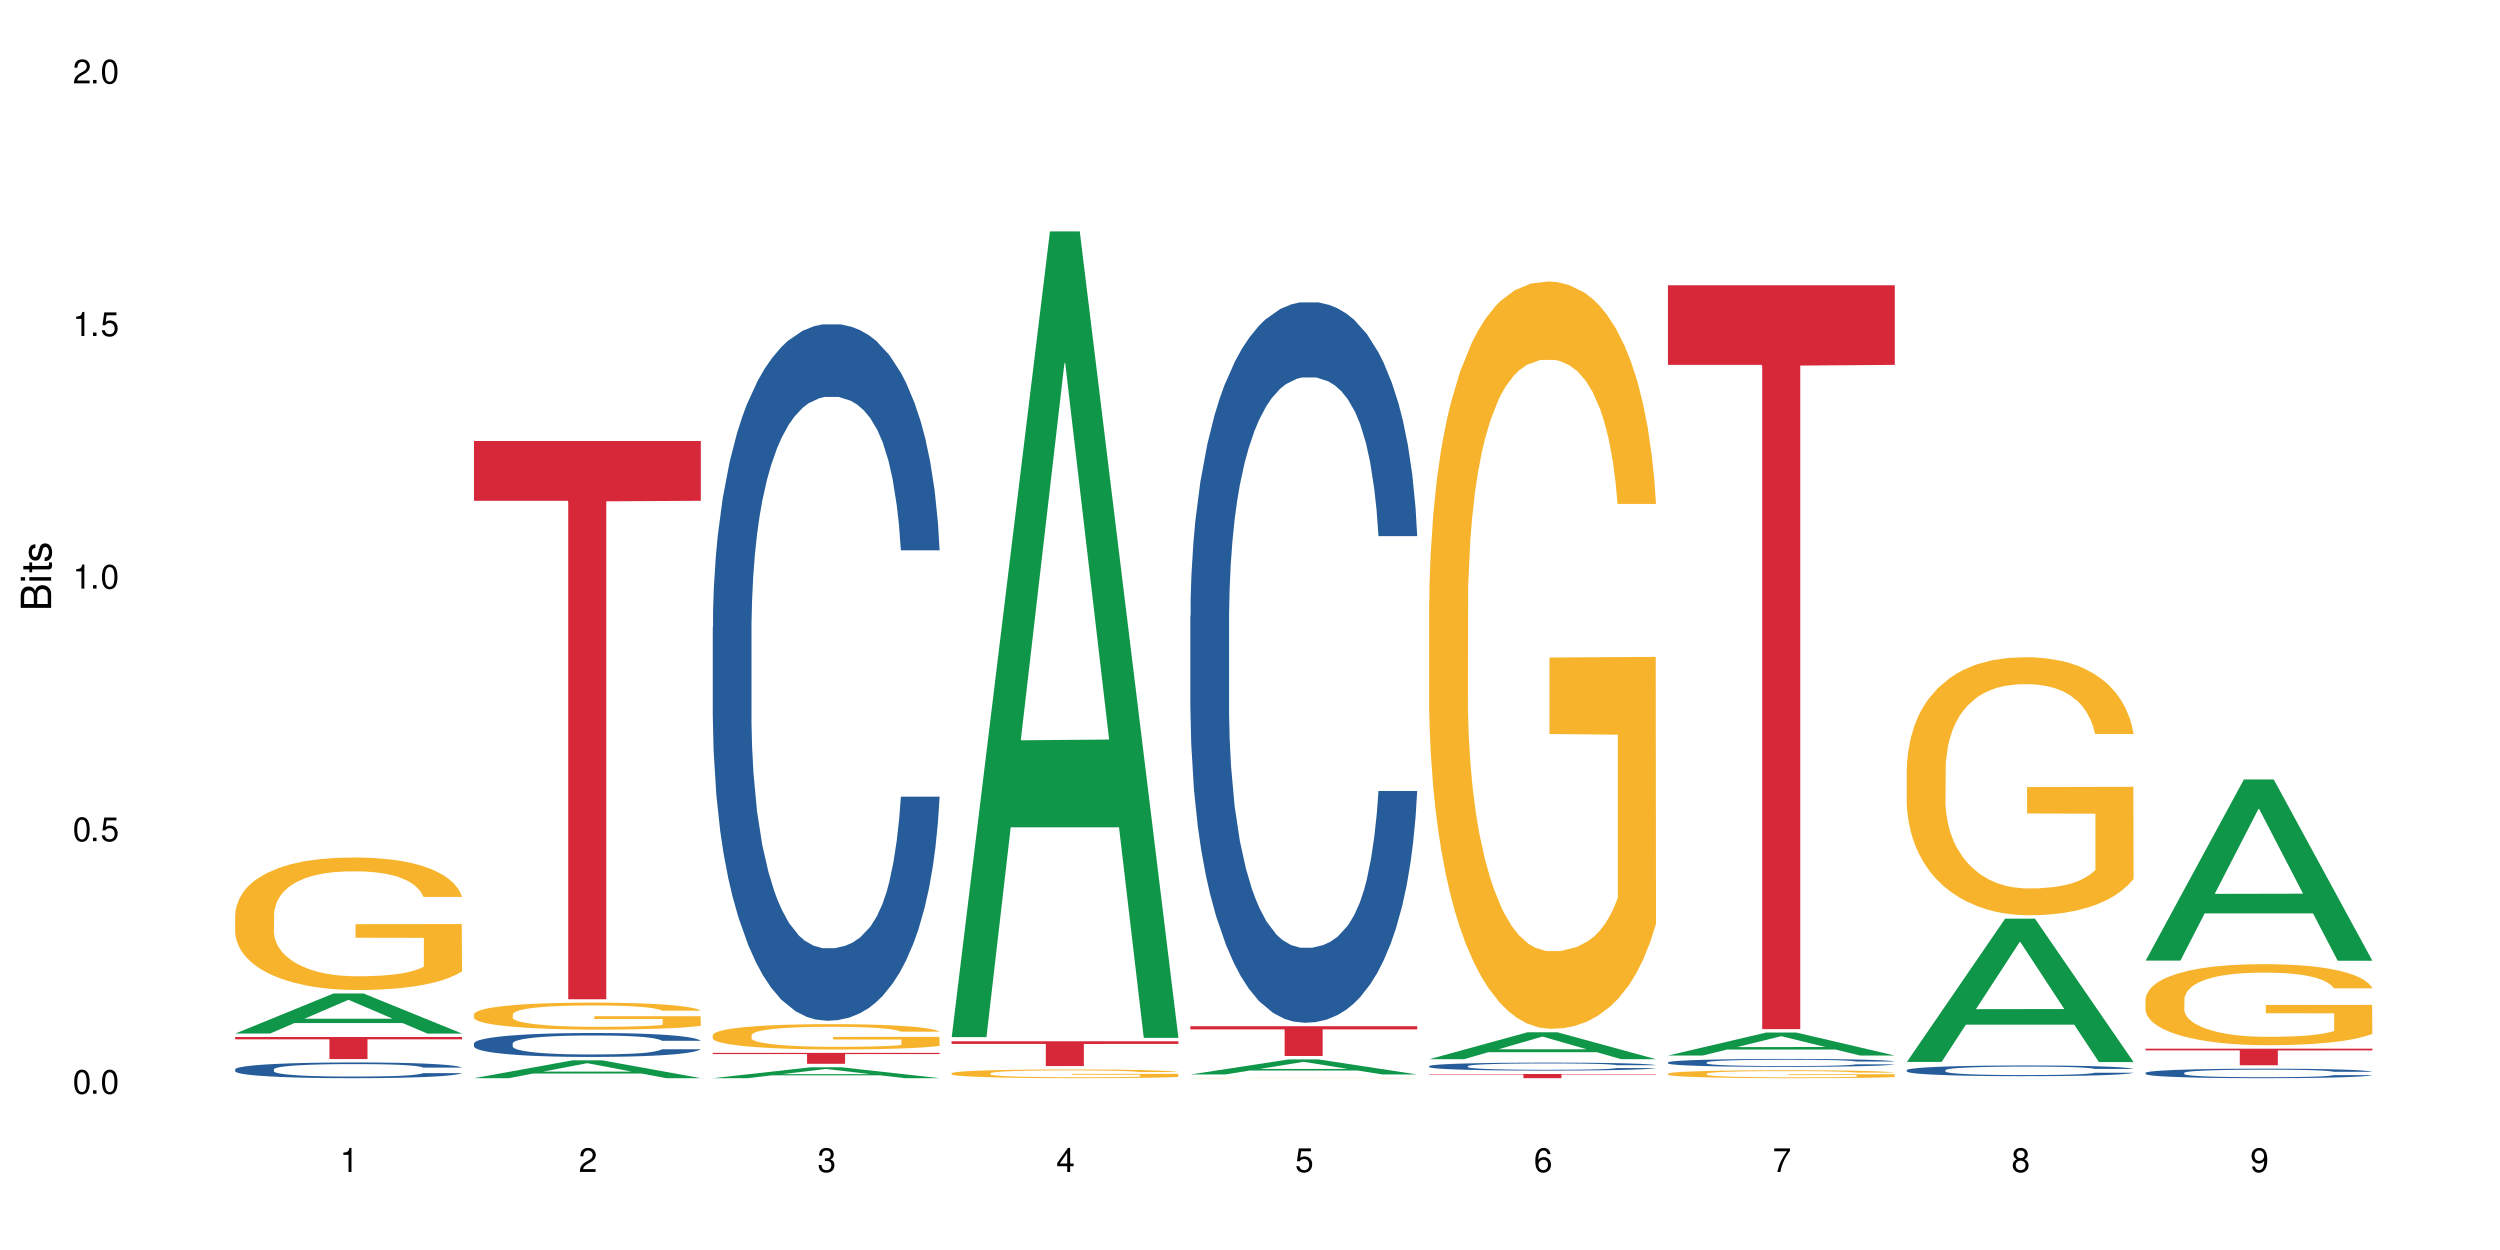 <?xml version="1.0" encoding="UTF-8"?>
<svg xmlns="http://www.w3.org/2000/svg" xmlns:xlink="http://www.w3.org/1999/xlink" width="720" height="360" viewBox="0 0 720 360">
<defs>
<g>
<g id="glyph-0-0">
</g>
<g id="glyph-0-1">
<path d="M 2.641 -6.938 C 2 -6.938 1.422 -6.656 1.078 -6.172 C 0.641 -5.562 0.406 -4.641 0.406 -3.359 C 0.406 -1.016 1.188 0.219 2.641 0.219 C 4.078 0.219 4.859 -1.016 4.859 -3.297 C 4.859 -4.641 4.656 -5.547 4.203 -6.172 C 3.844 -6.656 3.281 -6.938 2.641 -6.938 Z M 2.641 -6.188 C 3.547 -6.188 4 -5.25 4 -3.375 C 4 -1.406 3.562 -0.484 2.625 -0.484 C 1.734 -0.484 1.281 -1.438 1.281 -3.344 C 1.281 -5.25 1.734 -6.188 2.641 -6.188 Z M 2.641 -6.188 "/>
</g>
<g id="glyph-0-2">
<path d="M 1.828 -1 L 0.828 -1 L 0.828 0 L 1.828 0 Z M 1.828 -1 "/>
</g>
<g id="glyph-0-3">
<path d="M 4.562 -6.797 L 1.062 -6.797 L 0.547 -3.094 L 1.328 -3.094 C 1.719 -3.562 2.047 -3.734 2.578 -3.734 C 3.484 -3.734 4.062 -3.109 4.062 -2.094 C 4.062 -1.125 3.484 -0.531 2.578 -0.531 C 1.828 -0.531 1.375 -0.906 1.188 -1.672 L 0.328 -1.672 C 0.453 -1.109 0.547 -0.844 0.75 -0.594 C 1.125 -0.078 1.828 0.219 2.594 0.219 C 3.969 0.219 4.922 -0.781 4.922 -2.219 C 4.922 -3.562 4.031 -4.484 2.719 -4.484 C 2.25 -4.484 1.859 -4.359 1.469 -4.062 L 1.734 -5.969 L 4.562 -5.969 Z M 4.562 -6.797 "/>
</g>
<g id="glyph-0-4">
<path d="M 2.484 -4.938 L 2.484 0 L 3.328 0 L 3.328 -6.938 L 2.766 -6.938 C 2.469 -5.875 2.281 -5.734 0.984 -5.562 L 0.984 -4.938 Z M 2.484 -4.938 "/>
</g>
<g id="glyph-0-5">
<path d="M 4.859 -0.828 L 1.281 -0.828 C 1.359 -1.406 1.672 -1.781 2.5 -2.281 L 3.469 -2.828 C 4.406 -3.344 4.906 -4.062 4.906 -4.906 C 4.906 -5.484 4.672 -6.031 4.266 -6.406 C 3.859 -6.766 3.375 -6.938 2.719 -6.938 C 1.859 -6.938 1.219 -6.625 0.844 -6.031 C 0.609 -5.672 0.5 -5.234 0.484 -4.531 L 1.328 -4.531 C 1.359 -5.016 1.406 -5.281 1.531 -5.516 C 1.75 -5.938 2.188 -6.203 2.703 -6.203 C 3.469 -6.203 4.031 -5.641 4.031 -4.891 C 4.031 -4.344 3.719 -3.859 3.125 -3.516 L 2.234 -3 C 0.812 -2.172 0.406 -1.531 0.328 -0.016 L 4.859 -0.016 Z M 4.859 -0.828 "/>
</g>
<g id="glyph-0-6">
<path d="M 2.125 -3.188 L 2.578 -3.188 C 3.5 -3.188 3.984 -2.766 3.984 -1.922 C 3.984 -1.062 3.469 -0.531 2.594 -0.531 C 1.656 -0.531 1.203 -1 1.156 -2.016 L 0.312 -2.016 C 0.344 -1.453 0.438 -1.094 0.609 -0.781 C 0.953 -0.109 1.625 0.219 2.547 0.219 C 3.953 0.219 4.859 -0.625 4.859 -1.938 C 4.859 -2.828 4.516 -3.297 3.703 -3.594 C 4.344 -3.844 4.656 -4.328 4.656 -5.031 C 4.656 -6.219 3.875 -6.938 2.578 -6.938 C 1.203 -6.938 0.484 -6.172 0.453 -4.703 L 1.297 -4.703 C 1.312 -5.125 1.344 -5.359 1.453 -5.578 C 1.641 -5.969 2.062 -6.203 2.594 -6.203 C 3.344 -6.203 3.797 -5.75 3.797 -5 C 3.797 -4.516 3.609 -4.219 3.25 -4.047 C 3.016 -3.953 2.703 -3.922 2.125 -3.906 Z M 2.125 -3.188 "/>
</g>
<g id="glyph-0-7">
<path d="M 3.141 -1.672 L 3.141 0 L 3.984 0 L 3.984 -1.672 L 4.984 -1.672 L 4.984 -2.438 L 3.984 -2.438 L 3.984 -6.938 L 3.359 -6.938 L 0.266 -2.578 L 0.266 -1.672 Z M 3.141 -2.438 L 1 -2.438 L 3.141 -5.5 Z M 3.141 -2.438 "/>
</g>
<g id="glyph-0-8">
<path d="M 4.781 -5.125 C 4.609 -6.266 3.891 -6.938 2.844 -6.938 C 2.094 -6.938 1.422 -6.578 1.031 -5.953 C 0.594 -5.266 0.406 -4.422 0.406 -3.172 C 0.406 -2 0.578 -1.25 0.984 -0.641 C 1.359 -0.078 1.953 0.219 2.703 0.219 C 3.984 0.219 4.922 -0.75 4.922 -2.094 C 4.922 -3.375 4.062 -4.281 2.844 -4.281 C 2.172 -4.281 1.641 -4.031 1.281 -3.516 C 1.281 -5.234 1.828 -6.188 2.797 -6.188 C 3.391 -6.188 3.797 -5.797 3.938 -5.125 Z M 2.734 -3.531 C 3.547 -3.531 4.062 -2.953 4.062 -2.031 C 4.062 -1.156 3.484 -0.531 2.703 -0.531 C 1.922 -0.531 1.328 -1.188 1.328 -2.078 C 1.328 -2.938 1.906 -3.531 2.734 -3.531 Z M 2.734 -3.531 "/>
</g>
<g id="glyph-0-9">
<path d="M 4.984 -6.797 L 0.438 -6.797 L 0.438 -5.969 L 4.109 -5.969 C 2.5 -3.656 1.828 -2.234 1.328 0 L 2.219 0 C 2.594 -2.172 3.453 -4.047 4.984 -6.094 Z M 4.984 -6.797 "/>
</g>
<g id="glyph-0-10">
<path d="M 3.75 -3.656 C 4.469 -4.094 4.688 -4.438 4.688 -5.078 C 4.688 -6.172 3.844 -6.938 2.641 -6.938 C 1.438 -6.938 0.594 -6.172 0.594 -5.094 C 0.594 -4.438 0.812 -4.094 1.516 -3.656 C 0.734 -3.266 0.359 -2.703 0.359 -1.922 C 0.359 -0.656 1.281 0.219 2.641 0.219 C 3.984 0.219 4.922 -0.656 4.922 -1.922 C 4.922 -2.703 4.531 -3.266 3.75 -3.656 Z M 2.641 -6.188 C 3.359 -6.188 3.812 -5.75 3.812 -5.062 C 3.812 -4.406 3.344 -3.984 2.641 -3.984 C 1.922 -3.984 1.453 -4.406 1.453 -5.078 C 1.453 -5.75 1.922 -6.188 2.641 -6.188 Z M 2.641 -3.266 C 3.484 -3.266 4.062 -2.719 4.062 -1.906 C 4.062 -1.078 3.484 -0.531 2.625 -0.531 C 1.797 -0.531 1.219 -1.094 1.219 -1.906 C 1.219 -2.719 1.781 -3.266 2.641 -3.266 Z M 2.641 -3.266 "/>
</g>
<g id="glyph-0-11">
<path d="M 0.516 -1.578 C 0.672 -0.453 1.406 0.219 2.438 0.219 C 3.188 0.219 3.859 -0.141 4.266 -0.766 C 4.688 -1.453 4.891 -2.297 4.891 -3.547 C 4.891 -4.719 4.703 -5.453 4.312 -6.078 C 3.938 -6.641 3.344 -6.938 2.594 -6.938 C 1.297 -6.938 0.359 -5.969 0.359 -4.625 C 0.359 -3.344 1.234 -2.453 2.453 -2.453 C 3.094 -2.453 3.578 -2.672 4.016 -3.203 C 4 -1.484 3.469 -0.531 2.5 -0.531 C 1.906 -0.531 1.484 -0.906 1.359 -1.578 Z M 2.578 -6.203 C 3.375 -6.203 3.969 -5.531 3.969 -4.641 C 3.969 -3.797 3.391 -3.188 2.547 -3.188 C 1.734 -3.188 1.234 -3.766 1.234 -4.688 C 1.234 -5.562 1.797 -6.203 2.578 -6.203 Z M 2.578 -6.203 "/>
</g>
<g id="glyph-1-0">
</g>
<g id="glyph-1-1">
<path d="M 0 -0.953 L 0 -4.891 C 0 -5.719 -0.234 -6.344 -0.734 -6.797 C -1.188 -7.234 -1.812 -7.469 -2.5 -7.469 C -3.547 -7.469 -4.188 -7 -4.625 -5.875 C -4.984 -6.688 -5.625 -7.094 -6.531 -7.094 C -7.172 -7.094 -7.734 -6.859 -8.141 -6.391 C -8.562 -5.922 -8.75 -5.344 -8.75 -4.5 L -8.75 -0.953 Z M -4.984 -2.062 L -7.766 -2.062 L -7.766 -4.219 C -7.766 -4.844 -7.688 -5.203 -7.453 -5.5 C -7.219 -5.812 -6.859 -5.969 -6.375 -5.969 C -5.891 -5.969 -5.531 -5.812 -5.297 -5.5 C -5.062 -5.203 -4.984 -4.844 -4.984 -4.219 Z M -0.984 -2.062 L -4 -2.062 L -4 -4.781 C -4 -5.766 -3.438 -6.359 -2.484 -6.359 C -1.547 -6.359 -0.984 -5.766 -0.984 -4.781 Z M -0.984 -2.062 "/>
</g>
<g id="glyph-1-2">
<path d="M -6.281 -1.797 L -6.281 -0.797 L 0 -0.797 L 0 -1.797 Z M -8.75 -1.797 L -8.75 -0.797 L -7.484 -0.797 L -7.484 -1.797 Z M -8.75 -1.797 "/>
</g>
<g id="glyph-1-3">
<path d="M -6.281 -3.047 L -6.281 -2.016 L -8.016 -2.016 L -8.016 -1.016 L -6.281 -1.016 L -6.281 -0.172 L -5.469 -0.172 L -5.469 -1.016 L -0.719 -1.016 C -0.078 -1.016 0.281 -1.453 0.281 -2.234 C 0.281 -2.5 0.25 -2.719 0.188 -3.047 L -0.641 -3.047 C -0.609 -2.906 -0.594 -2.766 -0.594 -2.562 C -0.594 -2.141 -0.719 -2.016 -1.156 -2.016 L -5.469 -2.016 L -5.469 -3.047 Z M -6.281 -3.047 "/>
</g>
<g id="glyph-1-4">
<path d="M -4.531 -5.25 C -5.766 -5.25 -6.469 -4.422 -6.469 -2.969 C -6.469 -1.516 -5.719 -0.562 -4.547 -0.562 C -3.562 -0.562 -3.094 -1.062 -2.734 -2.562 L -2.516 -3.484 C -2.344 -4.188 -2.094 -4.469 -1.641 -4.469 C -1.047 -4.469 -0.641 -3.875 -0.641 -3 C -0.641 -2.453 -0.797 -2 -1.062 -1.75 C -1.25 -1.594 -1.422 -1.531 -1.875 -1.469 L -1.875 -0.406 C -0.422 -0.453 0.281 -1.266 0.281 -2.922 C 0.281 -4.5 -0.5 -5.516 -1.719 -5.516 C -2.656 -5.516 -3.172 -4.984 -3.469 -3.734 L -3.703 -2.766 C -3.891 -1.953 -4.156 -1.609 -4.594 -1.609 C -5.188 -1.609 -5.547 -2.125 -5.547 -2.938 C -5.547 -3.75 -5.203 -4.172 -4.531 -4.203 Z M -4.531 -5.25 "/>
</g>
</g>
</defs>
<rect x="-72" y="-36" width="864" height="432" fill="rgb(100%, 100%, 100%)" fill-opacity="1"/>
<path fill-rule="nonzero" fill="rgb(6.275%, 58.824%, 28.235%)" fill-opacity="1" d="M 67.73 297.66 L 67.801 297.648 L 96.07 286.109 L 104.656 286.109 L 133.066 297.668 L 123.082 297.668 L 115.965 294.652 L 84.762 294.652 L 77.781 297.66 L 67.73 297.66 L 87.766 293.402 L 113.102 293.391 L 100.469 287.996 L 100.328 287.984 L 100.188 288.02 L 87.695 293.391 L 87.766 293.402 Z M 67.73 297.66 "/>
<path fill-rule="nonzero" fill="rgb(14.51%, 36.078%, 60%)" fill-opacity="1" d="M 67.73 307.961 L 67.812 307.957 L 67.812 307.855 L 68.051 307.699 L 68.605 307.5 L 69.164 307.363 L 70.598 307.121 L 72.59 306.883 L 74.664 306.703 L 76.176 306.594 L 77.531 306.512 L 80.637 306.359 L 82.629 306.281 L 84.781 306.211 L 87.41 306.141 L 89.324 306.098 L 93.625 306.031 L 96.812 306.004 L 99.281 305.992 L 104.621 305.992 L 107.809 306.008 L 110.117 306.027 L 112.668 306.062 L 114.82 306.098 L 118.562 306.188 L 121.91 306.305 L 123.426 306.371 L 125.816 306.5 L 127.648 306.625 L 128.922 306.73 L 130.355 306.883 L 131.629 307.07 L 132.586 307.281 L 133.066 307.461 L 121.91 307.461 L 121.352 307.293 L 120.715 307.164 L 119.52 306.996 L 118.324 306.875 L 116.652 306.758 L 115.137 306.676 L 113.066 306.598 L 111.234 306.551 L 109.32 306.512 L 107.488 306.488 L 103.984 306.461 L 99.922 306.461 L 98.406 306.469 L 95.297 306.504 L 93.625 306.531 L 91.234 306.59 L 89.562 306.645 L 87.57 306.727 L 86.215 306.797 L 84.543 306.906 L 83.348 307 L 81.992 307.137 L 81.195 307.238 L 80.48 307.355 L 79.84 307.492 L 79.363 307.637 L 79.043 307.789 L 78.887 307.938 L 78.887 308.582 L 79.043 308.73 L 79.441 308.902 L 80.48 309.156 L 81.992 309.375 L 83.746 309.547 L 85.418 309.672 L 86.375 309.73 L 87.648 309.797 L 89.641 309.879 L 92.512 309.961 L 94.184 309.996 L 96.734 310.027 L 99.363 310.047 L 102.867 310.047 L 105.977 310.027 L 108.047 310.008 L 110.199 309.977 L 113.145 309.906 L 114.98 309.84 L 116.57 309.758 L 117.766 309.68 L 118.562 309.613 L 119.758 309.488 L 120.715 309.348 L 121.434 309.199 L 121.91 309.059 L 133.066 309.059 L 132.586 309.227 L 131.871 309.387 L 131.152 309.508 L 130.039 309.652 L 128.762 309.781 L 126.93 309.926 L 125.418 310.02 L 123.426 310.125 L 121.59 310.203 L 119.602 310.273 L 116.652 310.355 L 114.738 310.398 L 112.668 310.434 L 110.199 310.469 L 107.09 310.496 L 103.746 310.512 L 100.637 310.516 L 97.289 310.508 L 94.82 310.492 L 91.555 310.453 L 87.492 310.379 L 84.543 310.301 L 82.23 310.223 L 80.238 310.141 L 78.008 310.027 L 75.141 309.848 L 73.387 309.707 L 72.191 309.59 L 70.84 309.43 L 69.883 309.285 L 68.766 309.051 L 67.969 308.758 L 67.73 308.531 Z M 67.73 307.961 "/>
<path fill-rule="nonzero" fill="rgb(96.863%, 70.196%, 16.863%)" fill-opacity="1" d="M 67.73 263.305 L 67.812 263.27 L 67.812 262.574 L 68.129 261.004 L 68.926 258.844 L 69.961 257.066 L 71.078 255.672 L 71.793 254.938 L 72.988 253.891 L 74.023 253.125 L 76.656 251.559 L 80 250.094 L 81.832 249.465 L 83.906 248.871 L 86.852 248.211 L 88.207 247.965 L 92.352 247.41 L 97.051 247.059 L 102.23 246.957 L 104.621 246.988 L 107.887 247.129 L 112.348 247.512 L 114.898 247.863 L 116.891 248.211 L 118.961 248.664 L 121.512 249.359 L 123.902 250.195 L 125.816 251.035 L 127.727 252.078 L 129.32 253.195 L 130.676 254.414 L 131.871 255.879 L 132.586 257.102 L 133.066 258.32 L 121.988 258.32 L 121.352 257.102 L 120.637 256.16 L 119.441 255.008 L 118.246 254.172 L 117.051 253.508 L 114.82 252.602 L 112.906 252.043 L 110.516 251.559 L 108.207 251.242 L 105.578 251.035 L 103.984 250.965 L 99.762 250.965 L 95.938 251.207 L 93.707 251.488 L 92.113 251.766 L 89.879 252.289 L 88.527 252.707 L 87.73 252.984 L 85.34 254.066 L 83.746 255.043 L 82.871 255.707 L 81.754 256.75 L 80.957 257.691 L 80.082 259.086 L 79.602 260.133 L 78.965 262.504 L 78.887 268.777 L 79.125 270.102 L 79.602 271.531 L 80.238 272.789 L 81.195 274.113 L 82.152 275.125 L 83.824 276.484 L 85.258 277.391 L 86.375 277.98 L 88.527 278.922 L 89.402 279.238 L 91.473 279.863 L 93.625 280.352 L 96.254 280.77 L 98.246 280.98 L 101.434 281.156 L 105.496 281.156 L 110.277 280.945 L 113.305 280.668 L 115.379 280.387 L 116.73 280.145 L 118.406 279.762 L 119.602 279.41 L 120.715 279.027 L 122.07 278.434 L 122.07 270.102 L 102.391 270.07 L 102.391 266.164 L 132.984 266.129 L 133.066 279.762 L 131.391 280.703 L 129.32 281.609 L 127.328 282.305 L 125.258 282.898 L 122.309 283.559 L 119.918 283.977 L 116.254 284.465 L 112.906 284.781 L 109.402 284.988 L 106.293 285.094 L 102.629 285.129 L 99.363 285.059 L 95.855 284.852 L 93.066 284.57 L 90.52 284.223 L 87.969 283.77 L 84.781 283.035 L 82.711 282.445 L 80.559 281.711 L 78.406 280.84 L 76.496 279.898 L 75.219 279.168 L 73.945 278.332 L 72.59 277.285 L 71.316 276.098 L 70.359 275.02 L 69.484 273.797 L 68.848 272.648 L 68.211 271.078 L 67.891 269.824 L 67.73 268.742 Z M 67.73 263.305 "/>
<path fill-rule="nonzero" fill="rgb(83.922%, 15.686%, 22.353%)" fill-opacity="1" d="M 67.73 298.648 L 133.066 298.648 L 133.066 299.332 L 105.836 299.336 L 105.836 305.012 L 94.879 305.012 L 94.879 299.344 L 94.723 299.332 L 67.73 299.332 Z M 67.73 298.648 "/>
<path fill-rule="nonzero" fill="rgb(6.275%, 58.824%, 28.235%)" fill-opacity="1" d="M 136.504 310.512 L 136.574 310.508 L 164.844 305.375 L 173.43 305.375 L 201.836 310.516 L 191.855 310.516 L 184.738 309.176 L 153.535 309.176 L 146.555 310.512 L 136.504 310.512 L 156.535 308.621 L 181.875 308.613 L 169.242 306.215 L 169.102 306.211 L 168.961 306.227 L 156.469 308.613 L 156.535 308.621 Z M 136.504 310.512 "/>
<path fill-rule="nonzero" fill="rgb(14.51%, 36.078%, 60%)" fill-opacity="1" d="M 136.504 300.504 L 136.582 300.5 L 136.582 300.348 L 136.824 300.109 L 137.379 299.805 L 137.938 299.598 L 139.371 299.227 L 141.363 298.867 L 143.434 298.59 L 144.949 298.426 L 146.305 298.301 L 149.41 298.066 L 151.402 297.949 L 153.555 297.84 L 156.184 297.734 L 158.098 297.672 L 162.398 297.57 L 165.586 297.527 L 168.055 297.508 L 173.395 297.508 L 176.582 297.531 L 178.891 297.562 L 181.441 297.613 L 183.594 297.672 L 187.336 297.809 L 190.684 297.984 L 192.195 298.086 L 194.586 298.281 L 196.418 298.473 L 197.695 298.633 L 199.129 298.867 L 200.402 299.152 L 201.359 299.473 L 201.836 299.742 L 190.684 299.742 L 190.125 299.492 L 189.488 299.297 L 188.293 299.039 L 187.098 298.855 L 185.426 298.672 L 183.91 298.555 L 181.84 298.434 L 180.008 298.359 L 178.094 298.301 L 176.262 298.262 L 172.758 298.227 L 168.691 298.227 L 167.18 298.238 L 164.07 298.289 L 162.398 298.332 L 160.008 298.422 L 158.336 298.504 L 156.344 298.629 L 154.988 298.734 L 153.316 298.898 L 152.121 299.043 L 150.766 299.25 L 149.969 299.41 L 149.25 299.586 L 148.613 299.793 L 148.137 300.016 L 147.816 300.246 L 147.66 300.473 L 147.66 301.449 L 147.816 301.676 L 148.215 301.941 L 149.25 302.324 L 150.766 302.66 L 152.52 302.922 L 154.191 303.113 L 155.148 303.199 L 156.422 303.301 L 158.414 303.426 L 161.281 303.555 L 162.957 303.602 L 165.504 303.652 L 168.137 303.68 L 171.641 303.68 L 174.746 303.652 L 176.82 303.621 L 178.973 303.57 L 181.918 303.465 L 183.75 303.363 L 185.344 303.246 L 186.539 303.125 L 187.336 303.023 L 188.531 302.828 L 189.488 302.613 L 190.203 302.395 L 190.684 302.18 L 201.836 302.18 L 201.359 302.434 L 200.645 302.676 L 199.926 302.859 L 198.809 303.082 L 197.535 303.277 L 195.703 303.496 L 194.188 303.641 L 192.195 303.797 L 190.363 303.918 L 188.371 304.023 L 185.426 304.152 L 183.512 304.215 L 181.441 304.27 L 178.973 304.32 L 175.863 304.367 L 172.516 304.391 L 169.41 304.398 L 166.062 304.383 L 163.594 304.359 L 160.328 304.301 L 156.262 304.188 L 153.316 304.07 L 151.004 303.949 L 149.012 303.824 L 146.781 303.652 L 143.914 303.375 L 142.16 303.164 L 140.965 302.984 L 139.609 302.742 L 138.656 302.52 L 137.539 302.168 L 136.742 301.719 L 136.504 301.375 Z M 136.504 300.504 "/>
<path fill-rule="nonzero" fill="rgb(96.863%, 70.196%, 16.863%)" fill-opacity="1" d="M 136.504 292.09 L 136.582 292.082 L 136.582 291.941 L 136.902 291.621 L 137.699 291.184 L 138.734 290.82 L 139.852 290.535 L 140.566 290.387 L 141.762 290.176 L 142.797 290.02 L 145.426 289.699 L 148.773 289.402 L 150.605 289.273 L 152.68 289.152 L 155.625 289.02 L 156.98 288.969 L 161.125 288.855 L 165.824 288.785 L 171.004 288.766 L 173.395 288.77 L 176.66 288.801 L 181.121 288.879 L 183.672 288.949 L 185.664 289.02 L 187.734 289.113 L 190.285 289.254 L 192.676 289.422 L 194.586 289.594 L 196.5 289.805 L 198.094 290.035 L 199.449 290.281 L 200.645 290.578 L 201.359 290.828 L 201.836 291.074 L 190.762 291.074 L 190.125 290.828 L 189.41 290.637 L 188.215 290.402 L 187.02 290.23 L 185.824 290.098 L 183.594 289.914 L 181.68 289.801 L 179.289 289.699 L 176.98 289.637 L 174.348 289.594 L 172.758 289.578 L 168.535 289.578 L 164.707 289.629 L 162.477 289.688 L 160.883 289.742 L 158.652 289.848 L 157.301 289.934 L 156.504 289.992 L 154.113 290.211 L 152.52 290.41 L 151.641 290.543 L 150.527 290.758 L 149.73 290.949 L 148.852 291.23 L 148.375 291.445 L 147.738 291.926 L 147.66 293.203 L 147.898 293.473 L 148.375 293.762 L 149.012 294.02 L 149.969 294.289 L 150.926 294.492 L 152.598 294.77 L 154.031 294.953 L 155.148 295.074 L 157.301 295.266 L 158.176 295.328 L 160.246 295.457 L 162.398 295.555 L 165.027 295.641 L 167.02 295.684 L 170.207 295.719 L 174.27 295.719 L 179.051 295.676 L 182.078 295.621 L 184.148 295.562 L 185.504 295.516 L 187.176 295.438 L 188.371 295.363 L 189.488 295.289 L 190.844 295.168 L 190.844 293.473 L 171.164 293.465 L 171.164 292.672 L 201.758 292.664 L 201.836 295.438 L 200.164 295.629 L 198.094 295.812 L 196.102 295.953 L 194.031 296.074 L 191.082 296.207 L 188.691 296.293 L 185.027 296.395 L 181.68 296.457 L 178.176 296.5 L 175.066 296.52 L 171.402 296.527 L 168.137 296.516 L 164.629 296.473 L 161.84 296.414 L 159.289 296.344 L 156.742 296.25 L 153.555 296.102 L 151.484 295.98 L 149.332 295.832 L 147.18 295.656 L 145.27 295.465 L 143.992 295.316 L 142.719 295.145 L 141.363 294.934 L 140.09 294.691 L 139.133 294.473 L 138.258 294.223 L 137.617 293.988 L 136.98 293.672 L 136.664 293.414 L 136.504 293.195 Z M 136.504 292.09 "/>
<path fill-rule="nonzero" fill="rgb(83.922%, 15.686%, 22.353%)" fill-opacity="1" d="M 136.504 127.016 L 201.836 127.016 L 201.836 144.227 L 174.609 144.379 L 174.609 287.785 L 163.652 287.785 L 163.652 144.527 L 163.496 144.227 L 136.504 144.227 Z M 136.504 127.016 "/>
<path fill-rule="nonzero" fill="rgb(6.275%, 58.824%, 28.235%)" fill-opacity="1" d="M 205.277 310.516 L 205.348 310.512 L 233.617 307.363 L 242.203 307.363 L 270.609 310.516 L 260.629 310.516 L 253.508 309.695 L 222.309 309.695 L 215.328 310.516 L 205.277 310.516 L 225.309 309.352 L 250.648 309.352 L 238.012 307.879 L 237.875 307.875 L 237.734 307.883 L 225.238 309.352 L 225.309 309.352 Z M 205.277 310.516 "/>
<path fill-rule="nonzero" fill="rgb(14.51%, 36.078%, 60%)" fill-opacity="1" d="M 205.277 180.684 L 205.355 180.5 L 205.355 176.102 L 205.594 169.137 L 206.152 160.336 L 206.711 154.285 L 208.145 143.469 L 210.137 133.02 L 212.207 124.953 L 213.723 120.188 L 215.078 116.52 L 218.184 109.738 L 220.176 106.254 L 222.328 103.137 L 224.957 100.023 L 226.867 98.188 L 231.172 95.254 L 234.359 93.973 L 236.828 93.422 L 242.168 93.422 L 245.352 94.156 L 247.664 95.07 L 250.215 96.539 L 252.363 98.188 L 256.109 102.223 L 259.457 107.355 L 260.969 110.289 L 263.359 115.973 L 265.191 121.473 L 266.469 126.238 L 267.902 133.02 L 269.176 141.27 L 270.133 150.621 L 270.609 158.504 L 259.457 158.504 L 258.898 151.168 L 258.262 145.488 L 257.066 137.969 L 255.871 132.652 L 254.195 127.336 L 252.684 123.855 L 250.613 120.371 L 248.777 118.172 L 246.867 116.52 L 245.035 115.422 L 241.527 114.32 L 237.465 114.32 L 235.953 114.688 L 232.844 116.156 L 231.172 117.438 L 228.781 120.004 L 227.109 122.387 L 225.117 126.055 L 223.762 129.172 L 222.09 133.938 L 220.895 138.152 L 219.539 144.203 L 218.742 148.785 L 218.023 153.918 L 217.387 159.969 L 216.91 166.387 L 216.59 173.168 L 216.43 179.77 L 216.43 208.184 L 216.59 214.785 L 216.988 222.484 L 218.023 233.668 L 219.539 243.383 L 221.293 251.082 L 222.965 256.582 L 223.922 259.148 L 225.195 262.082 L 227.188 265.75 L 230.055 269.414 L 231.73 270.883 L 234.277 272.348 L 236.906 273.082 L 240.414 273.082 L 243.52 272.348 L 245.594 271.43 L 247.742 269.965 L 250.691 266.848 L 252.523 263.914 L 254.117 260.434 L 255.312 256.949 L 256.109 254.016 L 257.305 248.332 L 258.262 242.098 L 258.977 235.684 L 259.457 229.449 L 270.609 229.449 L 270.133 236.781 L 269.414 243.934 L 268.699 249.25 L 267.582 255.664 L 266.309 261.348 L 264.477 267.766 L 262.961 271.98 L 260.969 276.566 L 259.137 280.047 L 257.145 283.164 L 254.195 286.832 L 252.285 288.664 L 250.215 290.312 L 247.742 291.781 L 244.637 293.062 L 241.289 293.797 L 238.184 293.98 L 234.836 293.613 L 232.367 292.879 L 229.098 291.23 L 225.035 287.93 L 222.09 284.449 L 219.777 280.965 L 217.785 277.297 L 215.555 272.348 L 212.688 264.281 L 210.934 258.047 L 209.738 252.914 L 208.383 245.766 L 207.426 239.348 L 206.312 229.082 L 205.516 216.066 L 205.277 205.984 Z M 205.277 180.684 "/>
<path fill-rule="nonzero" fill="rgb(96.863%, 70.196%, 16.863%)" fill-opacity="1" d="M 205.277 298.082 L 205.355 298.074 L 205.355 297.941 L 205.676 297.641 L 206.473 297.23 L 207.508 296.891 L 208.621 296.625 L 209.34 296.484 L 210.535 296.285 L 211.57 296.137 L 214.199 295.84 L 217.547 295.559 L 219.379 295.438 L 221.449 295.324 L 224.398 295.199 L 225.754 295.152 L 229.895 295.047 L 234.598 294.98 L 239.777 294.961 L 242.168 294.965 L 245.434 294.992 L 249.895 295.066 L 252.445 295.133 L 254.438 295.199 L 256.508 295.285 L 259.059 295.418 L 261.449 295.578 L 263.359 295.738 L 265.273 295.938 L 266.867 296.152 L 268.219 296.383 L 269.414 296.664 L 270.133 296.898 L 270.609 297.129 L 259.535 297.129 L 258.898 296.898 L 258.18 296.719 L 256.984 296.496 L 255.789 296.336 L 254.594 296.211 L 252.363 296.039 L 250.453 295.934 L 248.062 295.84 L 245.75 295.777 L 243.121 295.738 L 241.527 295.727 L 237.305 295.727 L 233.48 295.773 L 231.25 295.824 L 229.656 295.879 L 227.426 295.977 L 226.07 296.059 L 225.273 296.113 L 222.883 296.316 L 221.293 296.504 L 220.414 296.629 L 219.301 296.832 L 218.504 297.012 L 217.625 297.277 L 217.148 297.477 L 216.512 297.93 L 216.43 299.125 L 216.672 299.379 L 217.148 299.652 L 217.785 299.891 L 218.742 300.145 L 219.699 300.34 L 221.371 300.598 L 222.805 300.77 L 223.922 300.883 L 226.07 301.062 L 226.949 301.125 L 229.02 301.242 L 231.172 301.336 L 233.801 301.418 L 235.793 301.457 L 238.98 301.488 L 243.043 301.488 L 247.824 301.449 L 250.852 301.398 L 252.922 301.344 L 254.277 301.297 L 255.949 301.223 L 257.145 301.156 L 258.262 301.082 L 259.613 300.969 L 259.613 299.379 L 239.934 299.375 L 239.934 298.629 L 270.531 298.621 L 270.609 301.223 L 268.938 301.402 L 266.867 301.578 L 264.875 301.711 L 262.801 301.824 L 259.855 301.949 L 257.465 302.027 L 253.801 302.121 L 250.453 302.184 L 246.945 302.223 L 243.84 302.242 L 240.176 302.25 L 236.906 302.234 L 233.402 302.195 L 230.613 302.141 L 228.062 302.074 L 225.516 301.988 L 222.328 301.848 L 220.254 301.734 L 218.105 301.598 L 215.953 301.43 L 214.039 301.25 L 212.766 301.109 L 211.492 300.949 L 210.137 300.75 L 208.863 300.523 L 207.906 300.316 L 207.027 300.086 L 206.391 299.867 L 205.754 299.566 L 205.438 299.328 L 205.277 299.121 Z M 205.277 298.082 "/>
<path fill-rule="nonzero" fill="rgb(83.922%, 15.686%, 22.353%)" fill-opacity="1" d="M 205.277 303.227 L 270.609 303.227 L 270.609 303.566 L 243.383 303.57 L 243.383 306.383 L 232.426 306.383 L 232.426 303.57 L 232.266 303.566 L 205.277 303.566 Z M 205.277 303.227 "/>
<path fill-rule="nonzero" fill="rgb(6.275%, 58.824%, 28.235%)" fill-opacity="1" d="M 274.051 298.695 L 274.117 298.477 L 302.387 66.645 L 310.973 66.645 L 339.383 298.914 L 329.402 298.914 L 322.281 238.281 L 291.082 238.281 L 284.102 298.695 L 274.051 298.695 L 294.082 213.203 L 319.422 212.984 L 306.785 104.59 L 306.645 104.375 L 306.508 105.027 L 294.012 212.984 L 294.082 213.203 Z M 274.051 298.695 "/>
<path fill-rule="nonzero" fill="rgb(96.863%, 70.196%, 16.863%)" fill-opacity="1" d="M 274.051 309.086 L 274.129 309.086 L 274.129 309.039 L 274.449 308.938 L 275.246 308.793 L 276.281 308.676 L 277.395 308.586 L 278.113 308.539 L 279.309 308.469 L 280.344 308.418 L 282.973 308.316 L 286.32 308.219 L 288.152 308.18 L 290.223 308.141 L 293.172 308.098 L 294.527 308.082 L 298.668 308.043 L 303.371 308.023 L 308.547 308.016 L 310.938 308.016 L 314.207 308.027 L 318.668 308.051 L 321.219 308.074 L 323.207 308.098 L 325.281 308.125 L 327.832 308.172 L 330.219 308.227 L 332.133 308.281 L 334.043 308.352 L 335.637 308.426 L 336.992 308.504 L 338.188 308.602 L 338.906 308.68 L 339.383 308.762 L 328.309 308.762 L 327.672 308.68 L 326.953 308.617 L 325.758 308.543 L 324.562 308.488 L 323.367 308.445 L 321.137 308.387 L 319.227 308.348 L 316.836 308.316 L 314.523 308.297 L 311.895 308.281 L 310.301 308.277 L 306.078 308.277 L 302.254 308.293 L 300.023 308.312 L 298.43 308.332 L 296.199 308.363 L 294.844 308.391 L 294.047 308.41 L 291.656 308.48 L 290.062 308.547 L 289.188 308.59 L 288.07 308.656 L 287.273 308.719 L 286.398 308.809 L 285.922 308.879 L 285.285 309.035 L 285.203 309.445 L 285.441 309.531 L 285.922 309.625 L 286.559 309.707 L 287.516 309.793 L 288.469 309.859 L 290.145 309.949 L 291.578 310.008 L 292.691 310.047 L 294.844 310.109 L 295.723 310.129 L 297.793 310.172 L 299.945 310.203 L 302.574 310.23 L 304.566 310.246 L 307.75 310.258 L 311.816 310.258 L 316.598 310.242 L 319.625 310.223 L 321.695 310.207 L 323.051 310.191 L 324.723 310.164 L 325.918 310.141 L 327.035 310.117 L 328.387 310.078 L 328.387 309.531 L 308.707 309.531 L 308.707 309.273 L 339.305 309.273 L 339.383 310.164 L 337.711 310.227 L 335.637 310.285 L 333.645 310.332 L 331.574 310.371 L 328.625 310.414 L 326.238 310.441 L 322.57 310.473 L 319.227 310.492 L 315.719 310.508 L 312.613 310.516 L 308.945 310.516 L 305.68 310.512 L 302.176 310.5 L 299.387 310.48 L 296.836 310.457 L 294.285 310.43 L 291.102 310.379 L 289.027 310.34 L 286.875 310.293 L 284.727 310.234 L 282.812 310.176 L 281.539 310.125 L 280.266 310.07 L 278.91 310.004 L 277.633 309.926 L 276.68 309.855 L 275.801 309.773 L 275.164 309.699 L 274.527 309.598 L 274.207 309.516 L 274.051 309.441 Z M 274.051 309.086 "/>
<path fill-rule="nonzero" fill="rgb(83.922%, 15.686%, 22.353%)" fill-opacity="1" d="M 274.051 299.891 L 339.383 299.891 L 339.383 300.656 L 312.152 300.664 L 312.152 307.035 L 301.199 307.035 L 301.199 300.672 L 301.039 300.656 L 274.051 300.656 Z M 274.051 299.891 "/>
<path fill-rule="nonzero" fill="rgb(6.275%, 58.824%, 28.235%)" fill-opacity="1" d="M 342.82 309.449 L 342.891 309.445 L 371.16 305.113 L 379.746 305.113 L 408.156 309.453 L 398.176 309.453 L 391.055 308.32 L 359.852 308.32 L 352.875 309.449 L 342.82 309.449 L 362.855 307.852 L 388.191 307.848 L 375.559 305.824 L 375.418 305.82 L 375.281 305.832 L 362.785 307.848 L 362.855 307.852 Z M 342.82 309.449 "/>
<path fill-rule="nonzero" fill="rgb(14.51%, 36.078%, 60%)" fill-opacity="1" d="M 342.82 177.359 L 342.902 177.168 L 342.902 172.617 L 343.141 165.41 L 343.699 156.309 L 344.258 150.047 L 345.691 138.859 L 347.684 128.047 L 349.754 119.703 L 351.266 114.773 L 352.621 110.98 L 355.73 103.961 L 357.723 100.359 L 359.871 97.137 L 362.5 93.91 L 364.414 92.016 L 368.715 88.98 L 371.902 87.652 L 374.375 87.082 L 379.711 87.082 L 382.898 87.844 L 385.211 88.789 L 387.758 90.309 L 389.91 92.016 L 393.656 96.188 L 397 101.496 L 398.516 104.531 L 400.906 110.41 L 402.738 116.102 L 404.012 121.031 L 405.445 128.047 L 406.723 136.582 L 407.68 146.254 L 408.156 154.41 L 397 154.41 L 396.445 146.824 L 395.805 140.945 L 394.609 133.168 L 393.414 127.668 L 391.742 122.168 L 390.23 118.566 L 388.156 114.961 L 386.324 112.688 L 384.414 110.98 L 382.578 109.844 L 379.074 108.703 L 375.012 108.703 L 373.496 109.082 L 370.391 110.602 L 368.715 111.93 L 366.324 114.582 L 364.652 117.047 L 362.66 120.844 L 361.305 124.066 L 359.633 128.996 L 358.438 133.359 L 357.082 139.617 L 356.285 144.359 L 355.57 149.668 L 354.934 155.926 L 354.453 162.566 L 354.137 169.582 L 353.977 176.41 L 353.977 205.805 L 354.137 212.633 L 354.535 220.598 L 355.57 232.168 L 357.082 242.219 L 358.836 250.184 L 360.508 255.875 L 361.465 258.531 L 362.742 261.562 L 364.734 265.355 L 367.602 269.148 L 369.273 270.668 L 371.824 272.184 L 374.453 272.941 L 377.957 272.941 L 381.066 272.184 L 383.137 271.234 L 385.289 269.719 L 388.238 266.496 L 390.07 263.461 L 391.664 259.855 L 392.859 256.254 L 393.656 253.219 L 394.852 247.34 L 395.805 240.891 L 396.523 234.254 L 397 227.805 L 408.156 227.805 L 407.68 235.391 L 406.961 242.789 L 406.242 248.289 L 405.129 254.926 L 403.852 260.805 L 402.02 267.441 L 400.508 271.805 L 398.516 276.547 L 396.684 280.148 L 394.691 283.375 L 391.742 287.168 L 389.832 289.062 L 387.758 290.77 L 385.289 292.289 L 382.18 293.613 L 378.836 294.375 L 375.727 294.562 L 372.383 294.184 L 369.91 293.426 L 366.645 291.719 L 362.582 288.305 L 359.633 284.703 L 357.324 281.098 L 355.332 277.305 L 353.102 272.184 L 350.23 263.84 L 348.48 257.391 L 347.285 252.082 L 345.93 244.684 L 344.973 238.047 L 343.859 227.426 L 343.062 213.961 L 342.82 203.531 Z M 342.82 177.359 "/>
<path fill-rule="nonzero" fill="rgb(96.863%, 70.196%, 16.863%)" fill-opacity="1" d="M 342.82 310.469 L 342.902 310.469 L 343.219 310.465 L 344.016 310.457 L 345.051 310.453 L 346.168 310.453 L 346.887 310.449 L 348.082 310.449 L 349.117 310.445 L 351.746 310.441 L 355.094 310.441 L 356.926 310.438 L 358.996 310.438 L 361.945 310.434 L 391.98 310.434 L 394.055 310.438 L 396.602 310.438 L 398.992 310.441 L 400.906 310.441 L 402.816 310.445 L 404.41 310.445 L 405.766 310.449 L 406.961 310.453 L 407.68 310.457 L 408.156 310.457 L 396.445 310.457 L 395.727 310.453 L 394.531 310.449 L 393.336 310.449 L 392.141 310.445 L 387.996 310.445 L 385.609 310.441 L 367.203 310.441 L 364.973 310.445 L 362.82 310.445 L 360.43 310.449 L 358.836 310.449 L 357.961 310.453 L 356.844 310.453 L 356.047 310.457 L 355.172 310.461 L 354.695 310.461 L 354.055 310.469 L 353.977 310.48 L 354.215 310.484 L 354.695 310.488 L 355.332 310.488 L 356.285 310.492 L 357.242 310.496 L 358.918 310.496 L 360.352 310.5 L 361.465 310.5 L 363.617 310.504 L 366.566 310.504 L 368.715 310.508 L 391.824 310.508 L 393.496 310.504 L 397.16 310.504 L 397.16 310.484 L 377.48 310.484 L 377.48 310.477 L 408.074 310.477 L 408.156 310.504 L 406.484 310.508 L 404.41 310.508 L 402.418 310.512 L 397.398 310.512 L 395.008 310.516 L 363.059 310.516 L 359.871 310.512 L 357.801 310.512 L 355.648 310.508 L 353.5 310.508 L 351.586 310.504 L 350.312 310.504 L 349.035 310.5 L 347.684 310.5 L 346.406 310.496 L 345.449 310.496 L 344.574 310.492 L 343.301 310.484 L 342.98 310.484 L 342.82 310.48 Z M 342.82 310.469 "/>
<path fill-rule="nonzero" fill="rgb(83.922%, 15.686%, 22.353%)" fill-opacity="1" d="M 342.82 295.543 L 408.156 295.543 L 408.156 296.461 L 380.926 296.469 L 380.926 304.137 L 369.973 304.137 L 369.973 296.48 L 369.812 296.461 L 342.82 296.461 Z M 342.82 295.543 "/>
<path fill-rule="nonzero" fill="rgb(6.275%, 58.824%, 28.235%)" fill-opacity="1" d="M 411.594 305.051 L 411.664 305.043 L 439.934 297.297 L 448.52 297.297 L 476.93 305.055 L 466.945 305.055 L 459.828 303.031 L 428.625 303.031 L 421.645 305.051 L 411.594 305.051 L 431.629 302.195 L 456.965 302.188 L 444.332 298.566 L 444.191 298.559 L 444.051 298.582 L 431.559 302.188 L 431.629 302.195 Z M 411.594 305.051 "/>
<path fill-rule="nonzero" fill="rgb(14.51%, 36.078%, 60%)" fill-opacity="1" d="M 411.594 307.035 L 411.676 307.031 L 411.676 306.984 L 411.914 306.902 L 412.473 306.801 L 413.027 306.734 L 414.461 306.609 L 416.453 306.488 L 418.527 306.398 L 420.039 306.344 L 421.395 306.301 L 424.5 306.223 L 426.492 306.184 L 428.645 306.148 L 431.273 306.109 L 433.188 306.09 L 437.488 306.055 L 440.676 306.043 L 443.145 306.035 L 448.484 306.035 L 451.672 306.043 L 453.98 306.055 L 456.531 306.07 L 458.684 306.09 L 462.426 306.137 L 465.773 306.195 L 467.289 306.23 L 469.68 306.293 L 471.512 306.355 L 472.785 306.41 L 474.219 306.488 L 475.496 306.582 L 476.449 306.691 L 476.93 306.781 L 465.773 306.781 L 465.215 306.695 L 464.578 306.633 L 463.383 306.547 L 462.188 306.484 L 460.516 306.426 L 459 306.383 L 456.93 306.344 L 455.098 306.32 L 453.184 306.301 L 451.352 306.289 L 447.848 306.273 L 443.785 306.273 L 442.27 306.277 L 439.164 306.297 L 437.488 306.312 L 435.098 306.34 L 433.426 306.367 L 431.434 306.41 L 430.078 306.445 L 428.406 306.5 L 427.211 306.547 L 425.855 306.617 L 425.059 306.668 L 424.344 306.727 L 423.707 306.797 L 423.227 306.871 L 422.91 306.949 L 422.75 307.023 L 422.75 307.352 L 422.91 307.426 L 423.309 307.516 L 424.344 307.641 L 425.855 307.754 L 427.609 307.84 L 429.281 307.902 L 430.238 307.934 L 431.512 307.969 L 433.504 308.008 L 436.375 308.051 L 438.047 308.066 L 440.598 308.086 L 443.227 308.094 L 446.73 308.094 L 449.84 308.086 L 451.91 308.074 L 454.062 308.059 L 457.008 308.023 L 458.844 307.988 L 460.438 307.949 L 461.629 307.91 L 462.426 307.875 L 463.621 307.809 L 464.578 307.738 L 465.297 307.664 L 465.773 307.594 L 476.93 307.594 L 476.449 307.676 L 475.734 307.758 L 475.016 307.82 L 473.902 307.895 L 472.625 307.957 L 470.793 308.031 L 469.281 308.082 L 467.289 308.133 L 465.457 308.172 L 463.465 308.207 L 460.516 308.25 L 458.602 308.273 L 456.531 308.289 L 454.062 308.309 L 450.953 308.32 L 447.609 308.332 L 444.5 308.332 L 441.152 308.328 L 438.684 308.32 L 435.418 308.301 L 431.355 308.262 L 428.406 308.223 L 426.094 308.184 L 424.105 308.141 L 421.871 308.086 L 419.004 307.992 L 417.25 307.922 L 416.055 307.863 L 414.703 307.781 L 413.746 307.707 L 412.629 307.59 L 411.832 307.441 L 411.594 307.324 Z M 411.594 307.035 "/>
<path fill-rule="nonzero" fill="rgb(96.863%, 70.196%, 16.863%)" fill-opacity="1" d="M 411.594 173.254 L 411.676 173.059 L 411.676 169.125 L 411.992 160.277 L 412.789 148.09 L 413.824 138.066 L 414.941 130.199 L 415.656 126.074 L 416.852 120.176 L 417.891 115.852 L 420.52 107.004 L 423.863 98.746 L 425.695 95.207 L 427.77 91.867 L 430.715 88.133 L 432.07 86.754 L 436.215 83.609 L 440.914 81.645 L 446.094 81.055 L 448.484 81.25 L 451.75 82.035 L 456.211 84.199 L 458.762 86.164 L 460.754 88.133 L 462.824 90.688 L 465.375 94.617 L 467.766 99.336 L 469.68 104.055 L 471.59 109.953 L 473.184 116.242 L 474.539 123.125 L 475.734 131.379 L 476.449 138.262 L 476.93 145.141 L 465.855 145.141 L 465.215 138.262 L 464.5 132.953 L 463.305 126.465 L 462.109 121.746 L 460.914 118.012 L 458.684 112.902 L 456.77 109.754 L 454.379 107.004 L 452.07 105.234 L 449.441 104.055 L 447.848 103.66 L 443.625 103.66 L 439.801 105.039 L 437.57 106.609 L 435.977 108.184 L 433.746 111.133 L 432.391 113.492 L 431.594 115.062 L 429.203 121.156 L 427.609 126.664 L 426.734 130.398 L 425.617 136.297 L 424.82 141.602 L 423.945 149.469 L 423.465 155.363 L 422.828 168.734 L 422.75 204.117 L 422.988 211.59 L 423.465 219.648 L 424.105 226.727 L 425.059 234.195 L 426.016 239.898 L 427.688 247.566 L 429.125 252.676 L 430.238 256.02 L 432.391 261.324 L 433.266 263.094 L 435.336 266.633 L 437.488 269.387 L 440.117 271.746 L 442.109 272.926 L 445.297 273.906 L 449.359 273.906 L 454.141 272.727 L 457.168 271.156 L 459.242 269.582 L 460.594 268.207 L 462.27 266.043 L 463.465 264.078 L 464.578 261.914 L 465.934 258.574 L 465.934 211.59 L 446.254 211.391 L 446.254 189.375 L 476.848 189.18 L 476.93 266.043 L 475.254 271.352 L 473.184 276.465 L 471.191 280.395 L 469.121 283.738 L 466.172 287.473 L 463.781 289.832 L 460.117 292.582 L 456.77 294.352 L 453.266 295.531 L 450.156 296.121 L 446.492 296.32 L 443.227 295.926 L 439.719 294.746 L 436.93 293.172 L 434.383 291.207 L 431.832 288.652 L 428.645 284.523 L 426.574 281.184 L 424.422 277.055 L 422.27 272.137 L 420.359 266.832 L 419.082 262.703 L 417.809 257.984 L 416.453 252.086 L 415.18 245.402 L 414.223 239.309 L 413.348 232.426 L 412.711 225.941 L 412.074 217.094 L 411.754 210.016 L 411.594 203.922 Z M 411.594 173.254 "/>
<path fill-rule="nonzero" fill="rgb(83.922%, 15.686%, 22.353%)" fill-opacity="1" d="M 411.594 309.312 L 476.93 309.312 L 476.93 309.441 L 449.699 309.441 L 449.699 310.516 L 438.746 310.516 L 438.746 309.441 L 411.594 309.441 Z M 411.594 309.312 "/>
<path fill-rule="nonzero" fill="rgb(6.275%, 58.824%, 28.235%)" fill-opacity="1" d="M 480.367 303.988 L 480.438 303.984 L 508.707 297.367 L 517.293 297.367 L 545.703 303.996 L 535.719 303.996 L 528.602 302.266 L 497.398 302.266 L 490.418 303.988 L 480.367 303.988 L 500.398 301.551 L 525.738 301.543 L 513.105 298.449 L 512.965 298.441 L 512.824 298.461 L 500.332 301.543 L 500.398 301.551 Z M 480.367 303.988 "/>
<path fill-rule="nonzero" fill="rgb(14.51%, 36.078%, 60%)" fill-opacity="1" d="M 480.367 305.969 L 480.445 305.965 L 480.445 305.914 L 480.688 305.836 L 481.242 305.734 L 481.801 305.668 L 483.234 305.543 L 485.227 305.426 L 487.301 305.332 L 488.812 305.277 L 490.168 305.238 L 493.273 305.16 L 495.266 305.121 L 497.418 305.086 L 500.047 305.051 L 501.961 305.027 L 506.262 304.996 L 509.449 304.98 L 511.918 304.977 L 517.258 304.977 L 520.445 304.984 L 522.754 304.992 L 525.305 305.012 L 527.457 305.027 L 531.199 305.074 L 534.547 305.133 L 536.059 305.168 L 538.449 305.23 L 540.285 305.293 L 541.559 305.348 L 542.992 305.426 L 544.266 305.52 L 545.223 305.625 L 545.703 305.715 L 534.547 305.715 L 533.988 305.633 L 533.352 305.566 L 532.156 305.48 L 530.961 305.422 L 529.289 305.359 L 527.773 305.32 L 525.703 305.281 L 523.871 305.258 L 521.957 305.238 L 520.125 305.227 L 516.621 305.211 L 512.555 305.211 L 511.043 305.215 L 507.934 305.234 L 506.262 305.246 L 503.871 305.277 L 502.199 305.305 L 500.207 305.348 L 498.852 305.383 L 497.18 305.438 L 495.984 305.484 L 494.629 305.551 L 493.832 305.605 L 493.117 305.664 L 492.477 305.73 L 492 305.805 L 491.68 305.883 L 491.523 305.957 L 491.523 306.281 L 491.68 306.355 L 492.078 306.441 L 493.117 306.57 L 494.629 306.68 L 496.383 306.77 L 498.055 306.832 L 499.012 306.859 L 500.285 306.895 L 502.277 306.934 L 505.145 306.977 L 506.82 306.992 L 509.367 307.012 L 512 307.02 L 515.504 307.02 L 518.613 307.012 L 520.684 307 L 522.836 306.984 L 525.781 306.949 L 527.613 306.914 L 529.207 306.875 L 530.402 306.836 L 531.199 306.801 L 532.395 306.738 L 533.352 306.664 L 534.07 306.594 L 534.547 306.523 L 545.703 306.523 L 545.223 306.605 L 544.508 306.688 L 543.789 306.746 L 542.672 306.82 L 541.398 306.887 L 539.566 306.957 L 538.051 307.004 L 536.059 307.059 L 534.227 307.098 L 532.234 307.133 L 529.289 307.176 L 527.375 307.195 L 525.305 307.215 L 522.836 307.23 L 519.727 307.246 L 516.379 307.254 L 513.273 307.258 L 509.926 307.25 L 507.457 307.242 L 504.191 307.227 L 500.125 307.188 L 497.18 307.148 L 494.867 307.109 L 492.875 307.066 L 490.645 307.012 L 487.777 306.918 L 486.023 306.848 L 484.828 306.789 L 483.473 306.707 L 482.52 306.633 L 481.402 306.52 L 480.605 306.371 L 480.367 306.254 Z M 480.367 305.969 "/>
<path fill-rule="nonzero" fill="rgb(96.863%, 70.196%, 16.863%)" fill-opacity="1" d="M 480.367 309.211 L 480.445 309.211 L 480.445 309.168 L 480.766 309.074 L 481.562 308.945 L 482.598 308.84 L 483.715 308.758 L 484.43 308.711 L 485.625 308.648 L 486.66 308.605 L 489.289 308.512 L 492.637 308.422 L 494.469 308.387 L 496.543 308.352 L 499.488 308.309 L 500.844 308.297 L 504.988 308.262 L 509.688 308.242 L 514.867 308.234 L 517.258 308.238 L 520.523 308.246 L 524.984 308.27 L 527.535 308.289 L 529.527 308.309 L 531.598 308.336 L 534.148 308.379 L 536.539 308.43 L 538.449 308.48 L 540.363 308.543 L 541.957 308.609 L 543.312 308.68 L 544.508 308.77 L 545.223 308.844 L 545.703 308.914 L 534.625 308.914 L 533.988 308.844 L 533.273 308.785 L 532.078 308.715 L 530.883 308.668 L 529.688 308.629 L 527.457 308.574 L 525.543 308.539 L 523.152 308.512 L 520.844 308.492 L 518.215 308.48 L 516.621 308.477 L 512.398 308.477 L 508.574 308.488 L 506.34 308.508 L 504.746 308.523 L 502.516 308.555 L 501.164 308.578 L 500.367 308.598 L 497.977 308.66 L 496.383 308.719 L 495.504 308.758 L 494.391 308.82 L 493.594 308.879 L 492.719 308.961 L 492.238 309.023 L 491.602 309.164 L 491.523 309.539 L 491.762 309.617 L 492.238 309.703 L 492.875 309.781 L 493.832 309.859 L 494.789 309.918 L 496.461 310 L 497.895 310.055 L 499.012 310.09 L 501.164 310.145 L 502.039 310.164 L 504.109 310.203 L 506.262 310.23 L 508.891 310.258 L 510.883 310.27 L 514.07 310.281 L 518.133 310.281 L 522.914 310.266 L 525.941 310.25 L 528.012 310.234 L 529.367 310.219 L 531.039 310.195 L 532.234 310.176 L 533.352 310.152 L 534.707 310.117 L 534.707 309.617 L 515.027 309.617 L 515.027 309.383 L 545.621 309.383 L 545.703 310.195 L 544.027 310.254 L 541.957 310.305 L 539.965 310.348 L 537.895 310.383 L 534.945 310.422 L 532.555 310.449 L 528.891 310.477 L 525.543 310.496 L 522.039 310.508 L 518.93 310.516 L 515.266 310.516 L 512 310.512 L 508.492 310.5 L 505.703 310.484 L 503.156 310.461 L 500.605 310.438 L 497.418 310.391 L 495.348 310.355 L 493.195 310.312 L 491.043 310.262 L 489.133 310.203 L 487.855 310.16 L 486.582 310.109 L 485.227 310.047 L 483.953 309.977 L 482.996 309.914 L 482.121 309.84 L 481.484 309.77 L 480.844 309.676 L 480.527 309.602 L 480.367 309.539 Z M 480.367 309.211 "/>
<path fill-rule="nonzero" fill="rgb(83.922%, 15.686%, 22.353%)" fill-opacity="1" d="M 480.367 82.152 L 545.703 82.152 L 545.703 105.086 L 518.473 105.285 L 518.473 296.387 L 507.516 296.387 L 507.516 105.488 L 507.359 105.086 L 480.367 105.086 Z M 480.367 82.152 "/>
<path fill-rule="nonzero" fill="rgb(6.275%, 58.824%, 28.235%)" fill-opacity="1" d="M 549.141 305.844 L 549.211 305.805 L 577.48 264.574 L 586.066 264.574 L 614.473 305.883 L 604.492 305.883 L 597.371 295.102 L 566.172 295.102 L 559.191 305.844 L 549.141 305.844 L 569.172 290.641 L 594.512 290.602 L 581.875 271.324 L 581.738 271.285 L 581.598 271.402 L 569.102 290.602 L 569.172 290.641 Z M 549.141 305.844 "/>
<path fill-rule="nonzero" fill="rgb(14.51%, 36.078%, 60%)" fill-opacity="1" d="M 549.141 308.199 L 549.219 308.199 L 549.219 308.129 L 549.457 308.023 L 550.016 307.887 L 550.574 307.797 L 552.008 307.629 L 554 307.469 L 556.07 307.348 L 557.586 307.273 L 558.941 307.215 L 562.047 307.113 L 564.039 307.059 L 566.191 307.012 L 568.82 306.965 L 570.73 306.934 L 575.035 306.891 L 578.223 306.871 L 580.691 306.863 L 586.031 306.863 L 589.215 306.875 L 591.527 306.887 L 594.078 306.91 L 596.227 306.934 L 599.973 306.996 L 603.32 307.074 L 604.832 307.121 L 607.223 307.207 L 609.055 307.293 L 610.332 307.367 L 611.766 307.469 L 613.039 307.598 L 613.996 307.738 L 614.473 307.859 L 603.32 307.859 L 602.762 307.746 L 602.125 307.66 L 600.93 307.547 L 599.734 307.465 L 598.062 307.383 L 596.547 307.328 L 594.477 307.277 L 592.645 307.242 L 590.73 307.215 L 588.898 307.199 L 585.391 307.184 L 581.328 307.184 L 579.816 307.188 L 576.707 307.211 L 575.035 307.23 L 572.645 307.27 L 570.973 307.305 L 568.98 307.363 L 567.625 307.41 L 565.953 307.484 L 564.758 307.547 L 563.402 307.641 L 562.605 307.711 L 561.887 307.789 L 561.25 307.883 L 560.773 307.98 L 560.453 308.086 L 560.293 308.188 L 560.293 308.621 L 560.453 308.723 L 560.852 308.84 L 561.887 309.012 L 563.402 309.16 L 565.156 309.281 L 566.828 309.363 L 567.785 309.402 L 569.059 309.449 L 571.051 309.504 L 573.918 309.562 L 575.594 309.582 L 578.141 309.605 L 580.77 309.617 L 584.277 309.617 L 587.383 309.605 L 589.457 309.594 L 591.605 309.57 L 594.555 309.523 L 596.387 309.477 L 597.98 309.422 L 599.176 309.371 L 599.973 309.324 L 601.168 309.238 L 602.125 309.141 L 602.84 309.043 L 603.32 308.949 L 614.473 308.949 L 613.996 309.062 L 613.277 309.172 L 612.562 309.25 L 611.445 309.352 L 610.172 309.438 L 608.34 309.535 L 606.824 309.602 L 604.832 309.672 L 603 309.723 L 601.008 309.773 L 598.062 309.828 L 596.148 309.855 L 594.078 309.883 L 591.605 309.902 L 588.5 309.922 L 585.152 309.934 L 582.047 309.938 L 578.699 309.934 L 576.23 309.922 L 572.965 309.895 L 568.898 309.844 L 565.953 309.793 L 563.641 309.738 L 561.648 309.684 L 559.418 309.605 L 556.551 309.48 L 554.797 309.387 L 553.602 309.309 L 552.246 309.199 L 551.293 309.102 L 550.176 308.941 L 549.379 308.742 L 549.141 308.59 Z M 549.141 308.199 "/>
<path fill-rule="nonzero" fill="rgb(96.863%, 70.196%, 16.863%)" fill-opacity="1" d="M 549.141 221.105 L 549.219 221.039 L 549.219 219.68 L 549.539 216.625 L 550.336 212.418 L 551.371 208.957 L 552.484 206.242 L 553.203 204.816 L 554.398 202.781 L 555.434 201.285 L 558.062 198.23 L 561.41 195.379 L 563.242 194.16 L 565.312 193.004 L 568.262 191.715 L 569.617 191.242 L 573.758 190.152 L 578.461 189.477 L 583.641 189.273 L 586.031 189.34 L 589.297 189.609 L 593.758 190.359 L 596.309 191.035 L 598.301 191.715 L 600.371 192.598 L 602.922 193.957 L 605.312 195.586 L 607.223 197.215 L 609.137 199.25 L 610.73 201.422 L 612.082 203.797 L 613.277 206.648 L 613.996 209.023 L 614.473 211.398 L 603.398 211.398 L 602.762 209.023 L 602.043 207.191 L 600.848 204.953 L 599.652 203.324 L 598.461 202.031 L 596.227 200.27 L 594.316 199.184 L 591.926 198.23 L 589.613 197.621 L 586.984 197.215 L 585.391 197.078 L 581.168 197.078 L 577.344 197.555 L 575.113 198.098 L 573.52 198.641 L 571.289 199.656 L 569.934 200.473 L 569.137 201.016 L 566.75 203.117 L 565.156 205.02 L 564.277 206.309 L 563.164 208.344 L 562.367 210.18 L 561.488 212.895 L 561.012 214.93 L 560.375 219.543 L 560.293 231.762 L 560.535 234.344 L 561.012 237.125 L 561.648 239.566 L 562.605 242.148 L 563.562 244.117 L 565.234 246.762 L 566.668 248.527 L 567.785 249.684 L 569.934 251.516 L 570.812 252.125 L 572.883 253.348 L 575.035 254.297 L 577.664 255.113 L 579.656 255.52 L 582.844 255.859 L 586.906 255.859 L 591.688 255.453 L 594.715 254.91 L 596.785 254.367 L 598.141 253.891 L 599.812 253.145 L 601.008 252.465 L 602.125 251.719 L 603.48 250.562 L 603.48 234.344 L 583.797 234.273 L 583.797 226.672 L 614.395 226.605 L 614.473 253.145 L 612.801 254.977 L 610.73 256.742 L 608.738 258.098 L 606.664 259.254 L 603.719 260.543 L 601.328 261.355 L 597.664 262.309 L 594.316 262.918 L 590.809 263.324 L 587.703 263.527 L 584.039 263.598 L 580.77 263.461 L 577.266 263.055 L 574.477 262.512 L 571.926 261.832 L 569.379 260.949 L 566.191 259.523 L 564.117 258.371 L 561.969 256.945 L 559.816 255.246 L 557.902 253.414 L 556.629 251.988 L 555.355 250.359 L 554 248.324 L 552.727 246.016 L 551.77 243.914 L 550.895 241.535 L 550.254 239.297 L 549.617 236.242 L 549.301 233.801 L 549.141 231.695 Z M 549.141 221.105 "/>
<path fill-rule="nonzero" fill="rgb(6.275%, 58.824%, 28.235%)" fill-opacity="1" d="M 617.914 276.648 L 617.98 276.602 L 646.25 224.477 L 654.836 224.477 L 683.246 276.699 L 673.266 276.699 L 666.145 263.066 L 634.945 263.066 L 627.965 276.648 L 617.914 276.648 L 637.945 257.43 L 663.285 257.379 L 650.648 233.012 L 650.512 232.961 L 650.371 233.109 L 637.875 257.379 L 637.945 257.43 Z M 617.914 276.648 "/>
<path fill-rule="nonzero" fill="rgb(14.51%, 36.078%, 60%)" fill-opacity="1" d="M 617.914 308.973 L 617.992 308.973 L 617.992 308.91 L 618.23 308.816 L 618.789 308.695 L 619.348 308.613 L 620.781 308.465 L 622.773 308.324 L 624.844 308.215 L 626.359 308.148 L 627.711 308.098 L 630.82 308.008 L 632.812 307.961 L 634.965 307.918 L 637.594 307.875 L 639.504 307.848 L 643.809 307.809 L 646.996 307.793 L 649.465 307.785 L 654.801 307.785 L 657.988 307.793 L 660.301 307.809 L 662.852 307.828 L 665 307.848 L 668.746 307.906 L 672.094 307.973 L 673.605 308.016 L 675.996 308.094 L 677.828 308.168 L 679.102 308.23 L 680.539 308.324 L 681.812 308.438 L 682.77 308.562 L 683.246 308.672 L 672.094 308.672 L 671.535 308.57 L 670.898 308.492 L 669.703 308.391 L 668.508 308.32 L 666.832 308.246 L 665.32 308.199 L 663.246 308.152 L 661.414 308.121 L 659.504 308.098 L 657.672 308.086 L 654.164 308.07 L 650.102 308.07 L 648.586 308.074 L 645.48 308.094 L 643.809 308.113 L 641.418 308.148 L 639.742 308.18 L 637.75 308.23 L 636.398 308.273 L 634.723 308.336 L 633.527 308.395 L 632.176 308.477 L 631.379 308.539 L 630.66 308.609 L 630.023 308.691 L 629.547 308.777 L 629.227 308.871 L 629.066 308.961 L 629.066 309.348 L 629.227 309.438 L 629.625 309.543 L 630.66 309.695 L 632.176 309.828 L 633.926 309.934 L 635.602 310.008 L 636.559 310.043 L 637.832 310.082 L 639.824 310.133 L 642.691 310.184 L 644.363 310.203 L 646.914 310.223 L 649.543 310.23 L 653.051 310.23 L 656.156 310.223 L 658.227 310.211 L 660.379 310.191 L 663.328 310.148 L 665.16 310.105 L 666.754 310.059 L 667.949 310.012 L 668.746 309.973 L 669.941 309.895 L 670.898 309.809 L 671.613 309.723 L 672.094 309.637 L 683.246 309.637 L 682.77 309.738 L 682.051 309.836 L 681.336 309.906 L 680.219 309.996 L 678.945 310.074 L 677.113 310.16 L 675.598 310.219 L 673.605 310.281 L 671.773 310.328 L 669.781 310.371 L 666.832 310.418 L 664.922 310.445 L 662.852 310.469 L 660.379 310.488 L 657.273 310.504 L 653.926 310.516 L 650.82 310.516 L 647.473 310.512 L 645.004 310.5 L 641.734 310.48 L 637.672 310.434 L 634.723 310.387 L 632.414 310.34 L 630.422 310.289 L 628.191 310.223 L 625.324 310.113 L 623.57 310.027 L 622.375 309.957 L 621.02 309.859 L 620.062 309.773 L 618.949 309.633 L 618.152 309.457 L 617.914 309.316 Z M 617.914 308.973 "/>
<path fill-rule="nonzero" fill="rgb(96.863%, 70.196%, 16.863%)" fill-opacity="1" d="M 617.914 287.68 L 617.992 287.66 L 617.992 287.234 L 618.312 286.273 L 619.109 284.949 L 620.145 283.863 L 621.258 283.012 L 621.977 282.562 L 623.172 281.922 L 624.207 281.453 L 626.836 280.492 L 630.184 279.598 L 632.016 279.215 L 634.086 278.852 L 637.035 278.445 L 638.391 278.297 L 642.531 277.957 L 647.234 277.742 L 652.414 277.68 L 654.801 277.699 L 658.07 277.785 L 662.531 278.02 L 665.082 278.234 L 667.074 278.445 L 669.145 278.723 L 671.695 279.148 L 674.082 279.66 L 675.996 280.176 L 677.91 280.812 L 679.5 281.496 L 680.855 282.242 L 682.051 283.137 L 682.77 283.887 L 683.246 284.633 L 672.172 284.633 L 671.535 283.887 L 670.816 283.309 L 669.621 282.605 L 668.426 282.094 L 667.23 281.688 L 665 281.133 L 663.09 280.793 L 660.699 280.492 L 658.387 280.301 L 655.758 280.176 L 654.164 280.133 L 649.941 280.133 L 646.117 280.281 L 643.887 280.453 L 642.293 280.621 L 640.062 280.941 L 638.707 281.199 L 637.91 281.367 L 635.52 282.031 L 633.926 282.625 L 633.051 283.031 L 631.934 283.672 L 631.141 284.246 L 630.262 285.102 L 629.785 285.738 L 629.148 287.191 L 629.066 291.027 L 629.305 291.84 L 629.785 292.715 L 630.422 293.48 L 631.379 294.293 L 632.332 294.91 L 634.008 295.742 L 635.441 296.297 L 636.559 296.66 L 638.707 297.234 L 639.586 297.426 L 641.656 297.812 L 643.809 298.109 L 646.438 298.367 L 648.43 298.492 L 651.617 298.602 L 655.68 298.602 L 660.461 298.473 L 663.488 298.301 L 665.559 298.133 L 666.914 297.98 L 668.586 297.746 L 669.781 297.535 L 670.898 297.301 L 672.25 296.938 L 672.25 291.84 L 652.57 291.816 L 652.57 289.43 L 683.168 289.41 L 683.246 297.746 L 681.574 298.324 L 679.5 298.879 L 677.512 299.305 L 675.438 299.668 L 672.492 300.07 L 670.102 300.328 L 666.434 300.625 L 663.09 300.816 L 659.582 300.945 L 656.477 301.012 L 652.809 301.031 L 649.543 300.988 L 646.039 300.859 L 643.25 300.691 L 640.699 300.477 L 638.148 300.199 L 634.965 299.75 L 632.891 299.391 L 630.742 298.941 L 628.59 298.41 L 626.676 297.832 L 625.402 297.383 L 624.129 296.871 L 622.773 296.234 L 621.496 295.508 L 620.543 294.848 L 619.664 294.102 L 619.027 293.398 L 618.391 292.438 L 618.07 291.668 L 617.914 291.008 Z M 617.914 287.68 "/>
<path fill-rule="nonzero" fill="rgb(83.922%, 15.686%, 22.353%)" fill-opacity="1" d="M 617.914 302.012 L 683.246 302.012 L 683.246 302.523 L 656.016 302.527 L 656.016 306.805 L 645.062 306.805 L 645.062 302.531 L 644.902 302.523 L 617.914 302.523 Z M 617.914 302.012 "/>
<g fill="rgb(0%, 0%, 0%)" fill-opacity="1">
<use xlink:href="#glyph-0-1" x="20.965" y="314.993"/>
<use xlink:href="#glyph-0-2" x="25.965" y="314.993"/>
<use xlink:href="#glyph-0-1" x="28.965" y="314.993"/>
</g>
<g fill="rgb(0%, 0%, 0%)" fill-opacity="1">
<use xlink:href="#glyph-0-1" x="20.965" y="242.251"/>
<use xlink:href="#glyph-0-2" x="25.965" y="242.251"/>
<use xlink:href="#glyph-0-3" x="28.965" y="242.251"/>
</g>
<g fill="rgb(0%, 0%, 0%)" fill-opacity="1">
<use xlink:href="#glyph-0-4" x="20.965" y="169.509"/>
<use xlink:href="#glyph-0-2" x="25.965" y="169.509"/>
<use xlink:href="#glyph-0-1" x="28.965" y="169.509"/>
</g>
<g fill="rgb(0%, 0%, 0%)" fill-opacity="1">
<use xlink:href="#glyph-0-4" x="20.965" y="96.767"/>
<use xlink:href="#glyph-0-2" x="25.965" y="96.767"/>
<use xlink:href="#glyph-0-3" x="28.965" y="96.767"/>
</g>
<g fill="rgb(0%, 0%, 0%)" fill-opacity="1">
<use xlink:href="#glyph-0-5" x="20.965" y="24.024"/>
<use xlink:href="#glyph-0-2" x="25.965" y="24.024"/>
<use xlink:href="#glyph-0-1" x="28.965" y="24.024"/>
</g>
<g fill="rgb(0%, 0%, 0%)" fill-opacity="1">
<use xlink:href="#glyph-0-4" x="97.898" y="337.532"/>
</g>
<g fill="rgb(0%, 0%, 0%)" fill-opacity="1">
<use xlink:href="#glyph-0-5" x="166.672" y="337.532"/>
</g>
<g fill="rgb(0%, 0%, 0%)" fill-opacity="1">
<use xlink:href="#glyph-0-6" x="235.445" y="337.532"/>
</g>
<g fill="rgb(0%, 0%, 0%)" fill-opacity="1">
<use xlink:href="#glyph-0-7" x="304.215" y="337.532"/>
</g>
<g fill="rgb(0%, 0%, 0%)" fill-opacity="1">
<use xlink:href="#glyph-0-3" x="372.988" y="337.532"/>
</g>
<g fill="rgb(0%, 0%, 0%)" fill-opacity="1">
<use xlink:href="#glyph-0-8" x="441.762" y="337.532"/>
</g>
<g fill="rgb(0%, 0%, 0%)" fill-opacity="1">
<use xlink:href="#glyph-0-9" x="510.535" y="337.532"/>
</g>
<g fill="rgb(0%, 0%, 0%)" fill-opacity="1">
<use xlink:href="#glyph-0-10" x="579.309" y="337.532"/>
</g>
<g fill="rgb(0%, 0%, 0%)" fill-opacity="1">
<use xlink:href="#glyph-0-11" x="648.078" y="337.532"/>
</g>
<g fill="rgb(0%, 0%, 0%)" fill-opacity="1">
<use xlink:href="#glyph-1-1" x="14.725" y="176.012"/>
<use xlink:href="#glyph-1-2" x="14.725" y="168.012"/>
<use xlink:href="#glyph-1-3" x="14.725" y="165.012"/>
<use xlink:href="#glyph-1-4" x="14.725" y="162.012"/>
</g>
</svg>
